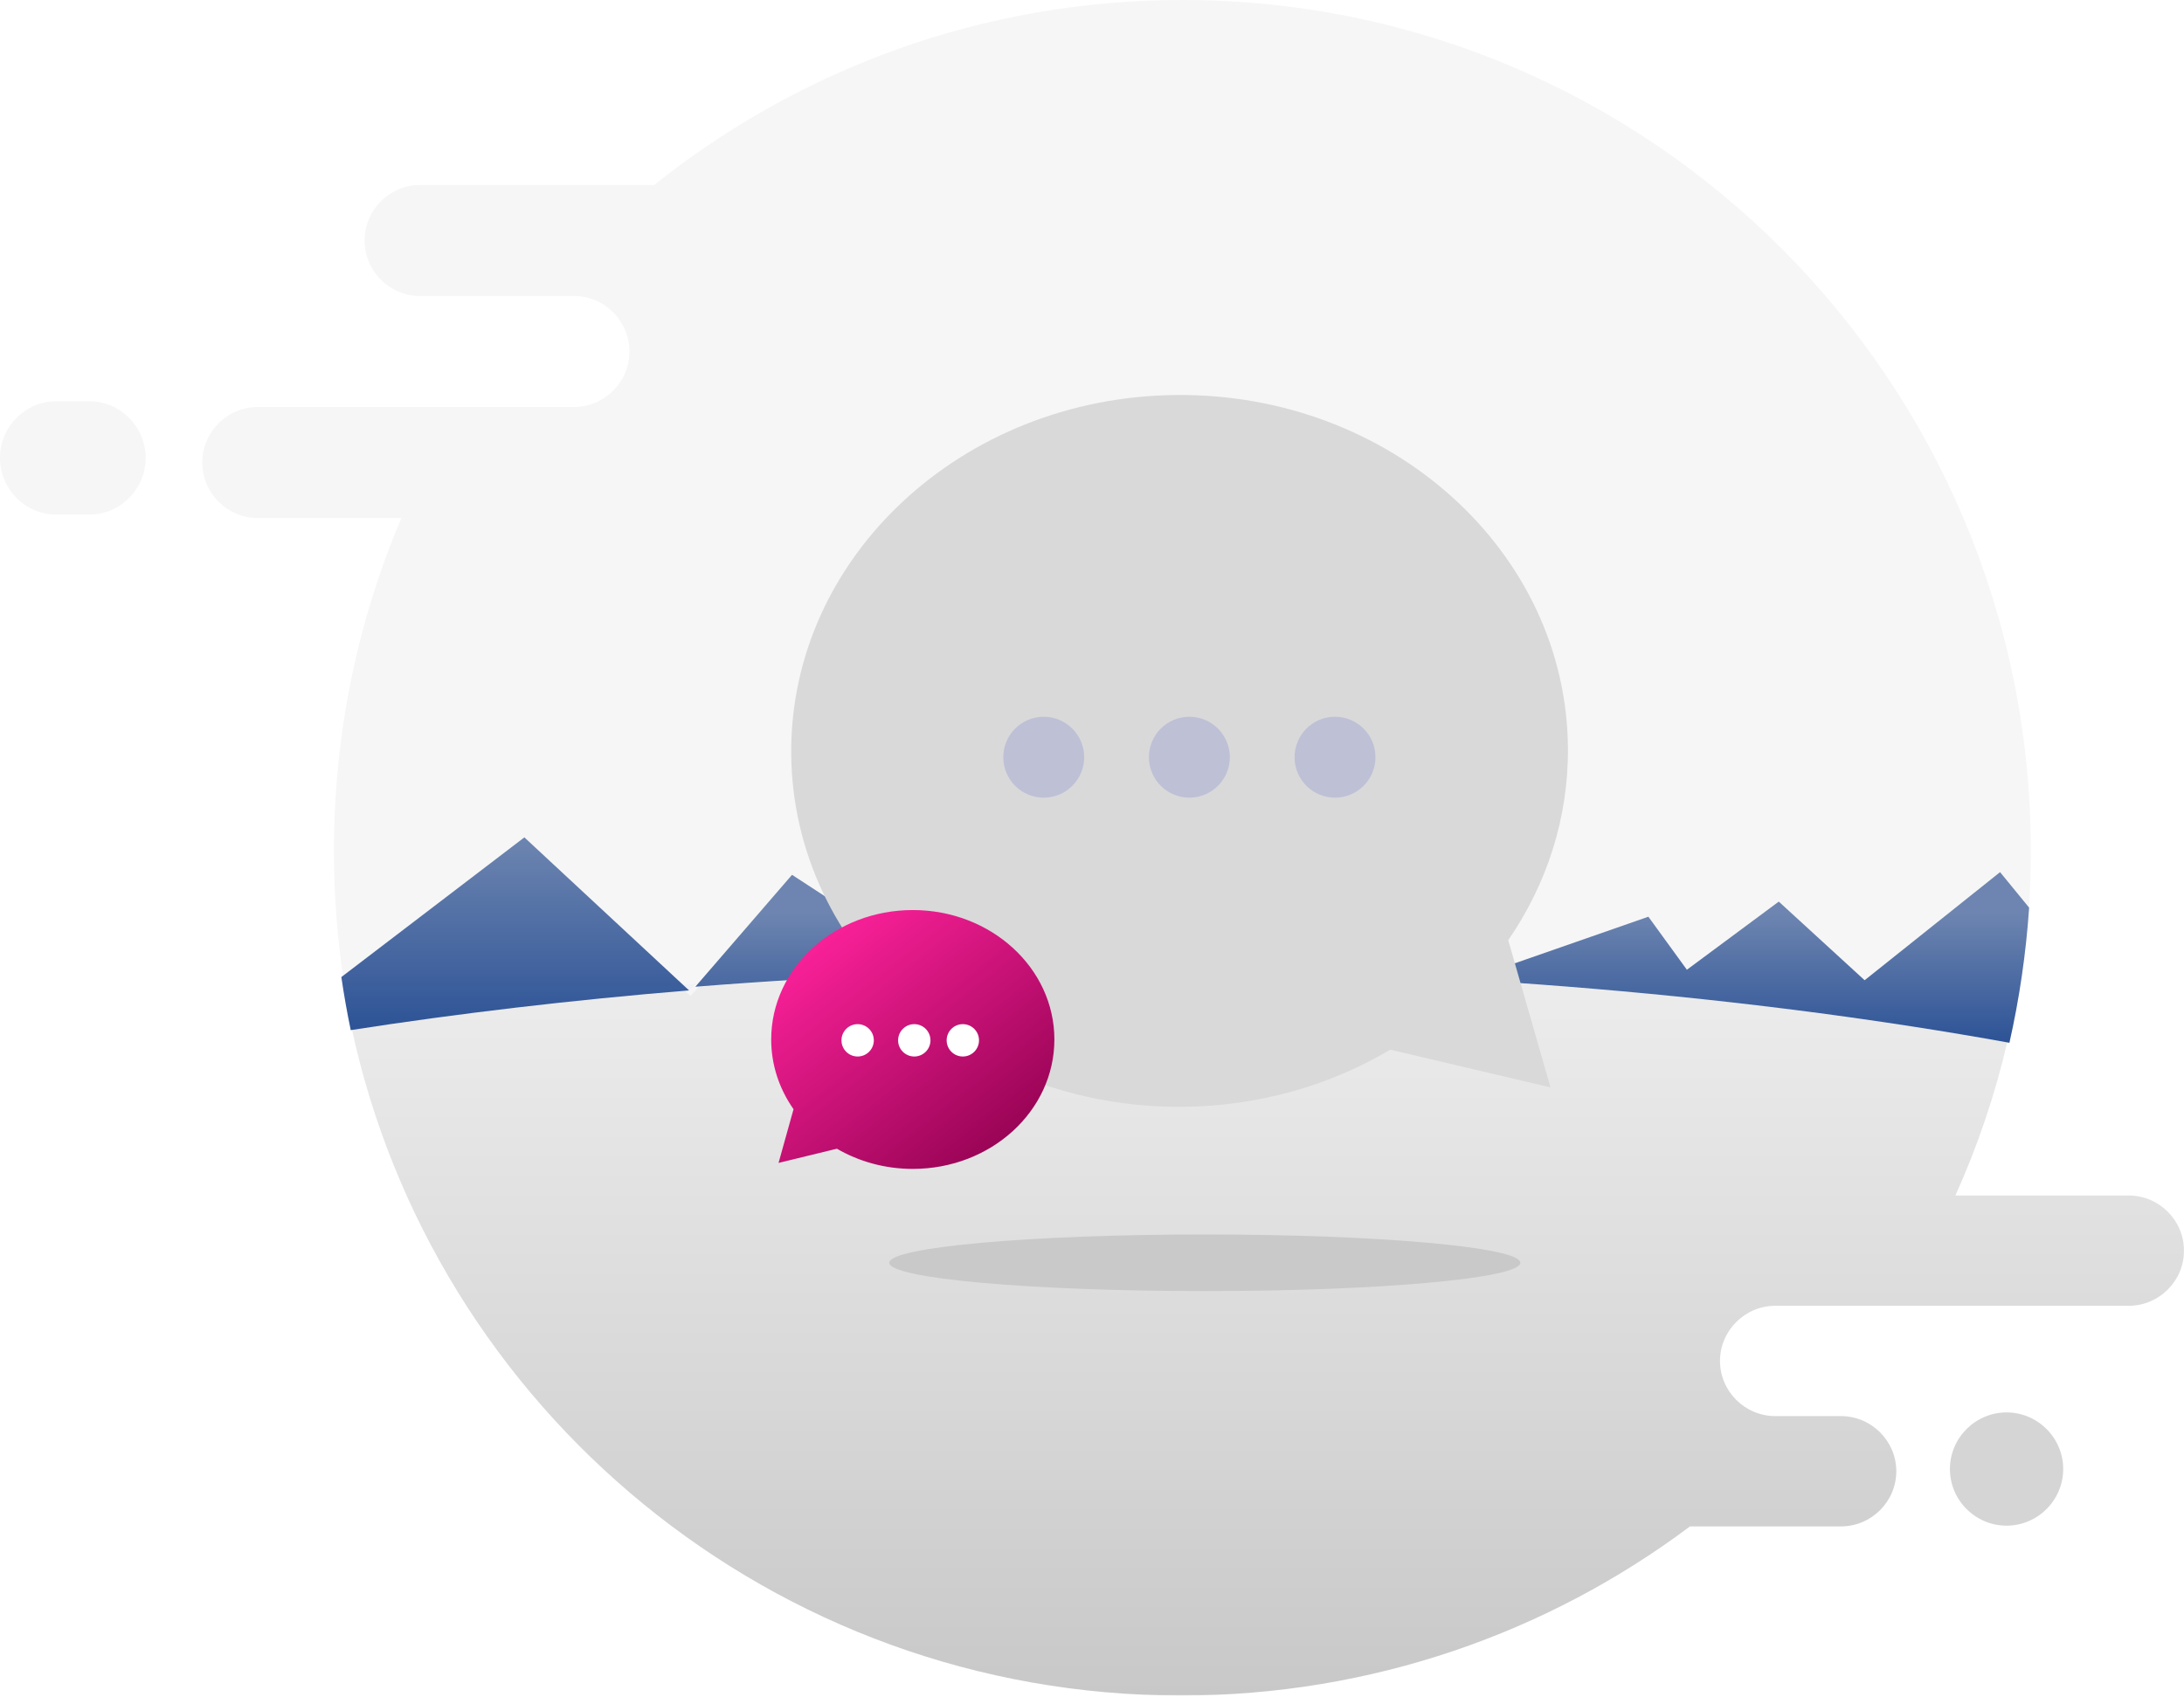 <svg width="2073" height="1611" viewBox="0 0 2073 1611" fill="none" xmlns="http://www.w3.org/2000/svg">
<g id="No Chat History">
<path id="Fill 1" fill-rule="evenodd" clip-rule="evenodd" d="M1122.29 0C932.731 0 758.502 65.71 620.929 175.648H398.586C369.699 175.648 346.064 199.361 346.064 228.343C346.064 257.325 369.699 281.037 398.586 281.037H511.743H544.902C573.789 281.037 597.424 304.75 597.424 333.732C597.424 348.205 591.506 361.414 581.982 370.934C572.493 380.489 559.328 386.426 544.902 386.426H474.158H435.096H244.522C215.635 386.426 192 410.139 192 439.121C192 468.103 215.635 491.815 244.522 491.815H380.953C339.769 588.92 316.957 695.767 316.957 807.982C316.957 848.697 319.968 888.71 325.745 927.809C328.161 944.144 331.068 960.339 334.464 976.358C433.555 961.147 538.669 948.922 648.405 939.999L656.669 947.552L664.442 938.734C796.272 928.441 934.65 922.961 1077.37 922.961C1380.6 922.961 1664.35 947.692 1906.97 990.691C1916.32 950.011 1922.62 908.172 1925.6 865.384C1926.96 846.414 1927.63 827.268 1927.63 807.982C1927.63 361.73 1567.08 0 1122.29 0Z" fill="#F6F6F6"/>
<path id="Fill 3" fill-rule="evenodd" clip-rule="evenodd" d="M85.033 380.988H53.203C23.941 380.988 0 405.18 0 434.747C0 464.314 23.941 488.505 53.203 488.505H85.033C114.295 488.505 138.236 464.314 138.236 434.747C138.236 405.18 114.295 380.988 85.033 380.988Z" fill="#F6F6F6"/>
<g id="Group 7">
<mask id="mask0_1253_3843" style="mask-type:luminance" maskUnits="userSpaceOnUse" x="333" y="921" width="1740" height="689">
<path id="Clip 6" fill-rule="evenodd" clip-rule="evenodd" d="M2073 921.117V1609.75H1203.18H333.363V921.117H2073Z" fill="white"/>
</mask>
<g mask="url(#mask0_1253_3843)">
<path id="Fill 5" fill-rule="evenodd" clip-rule="evenodd" d="M2073 1187.36C2073 1216.16 2049.37 1239.72 2020.49 1239.72H1685.09C1670.67 1239.72 1657.51 1245.62 1648.02 1255.12C1638.5 1264.58 1632.58 1277.7 1632.58 1292.09C1632.58 1320.88 1656.21 1344.45 1685.09 1344.45H1747.4C1761.82 1344.45 1774.99 1350.35 1784.48 1359.84C1794 1369.3 1799.91 1382.43 1799.91 1396.81C1799.91 1425.61 1776.28 1449.17 1747.4 1449.17H1604.12C1469.52 1549.99 1302.27 1609.75 1121 1609.75C733.869 1609.75 410.552 1337.29 333.363 974.177C432.431 959.062 537.52 946.914 647.229 938.048L655.487 945.553L663.262 936.791C795.057 926.563 933.405 921.117 1076.09 921.117C1379.24 921.117 1662.93 945.692 1905.49 988.42C1893.7 1039.32 1877.03 1088.33 1856.03 1135H2020.49C2034.95 1135 2048.04 1140.9 2057.56 1150.39C2067.08 1159.85 2073 1172.98 2073 1187.36Z" fill="url(#paint0_linear_1253_3843)"/>
</g>
</g>
<path id="Fill 8" fill-rule="evenodd" clip-rule="evenodd" d="M1926 861.731C1923.01 905.53 1916.69 948.358 1907.3 990C1663.75 945.985 1378.9 920.673 1074.51 920.673C931.246 920.673 792.336 926.279 660 936.815L751.774 830.553L894.539 923.654L1087.8 870.329L1420.26 920.673L1564.6 870.329L1601.15 920.673L1688.37 855.981L1769.87 930.63L1898.41 828L1926 861.731Z" fill="url(#paint1_linear_1253_3843)"/>
<g id="Fill 10" filter="url(#filter0_i_1253_3843)">
<path fill-rule="evenodd" clip-rule="evenodd" d="M1439.58 898.616C1475.95 845.749 1496.79 783.055 1496.25 715.961C1494.76 529.346 1328.51 379.389 1124.93 381.013C921.345 382.641 757.52 535.245 759.01 721.86C760.501 908.471 926.747 1058.43 1130.33 1056.81C1203.07 1056.23 1270.72 1036.36 1327.58 1002.56L1479.69 1038.38L1439.58 898.616Z" fill="#D9D9DA"/>
</g>
<path id="Fill 12" fill-rule="evenodd" clip-rule="evenodd" d="M1029.09 718.59C1029.25 739.795 1012.2 757.124 990.996 757.293C969.785 757.465 952.456 740.407 952.29 719.203C952.121 697.995 969.172 680.67 990.38 680.497C1011.58 680.328 1028.91 697.383 1029.09 718.59Z" fill="#BEC0D6"/>
<path id="Fill 14" fill-rule="evenodd" clip-rule="evenodd" d="M1167.32 718.587C1167.49 739.795 1150.43 757.124 1129.23 757.293C1108.02 757.462 1090.69 740.407 1090.52 719.203C1090.35 697.995 1107.41 680.666 1128.61 680.497C1149.82 680.328 1167.15 697.383 1167.32 718.587Z" fill="#BEC0D6"/>
<path id="Fill 16" fill-rule="evenodd" clip-rule="evenodd" d="M1305.56 718.587C1305.73 739.791 1288.67 757.12 1267.47 757.293C1246.26 757.462 1228.93 740.407 1228.76 719.199C1228.59 697.992 1245.65 680.666 1266.85 680.497C1288.06 680.325 1305.39 697.383 1305.56 718.587Z" fill="#BEC0D6"/>
<path id="Fill 18" fill-rule="evenodd" clip-rule="evenodd" d="M660.453 933.938L653.005 941.617L645.094 935.039C650.188 934.641 655.322 934.274 660.453 933.938Z" fill="#F1F2F7"/>
<path id="Fill 20" fill-rule="evenodd" clip-rule="evenodd" d="M732 986.88C732 1011.27 739.799 1033.97 753.204 1053.08L738.978 1104.07L794.368 1090.59C815.192 1102.7 839.886 1109.75 866.396 1109.75C940.623 1109.75 1000.79 1054.74 1000.79 986.88C1000.79 919.014 940.623 864 866.396 864C792.169 864 732 919.014 732 986.88Z" fill="url(#paint2_linear_1253_3843)"/>
<path id="Fill 22" fill-rule="evenodd" clip-rule="evenodd" d="M898.535 987.69C898.535 996.171 905.408 1003.05 913.893 1003.05C922.374 1003.05 929.254 996.171 929.254 987.69C929.254 979.208 922.374 972.328 913.893 972.328C905.408 972.328 898.535 979.208 898.535 987.69Z" fill="white"/>
<path id="Fill 24" fill-rule="evenodd" clip-rule="evenodd" d="M852.457 987.69C852.457 996.171 859.333 1003.05 867.817 1003.05C876.297 1003.05 883.176 996.171 883.176 987.69C883.176 979.208 876.297 972.328 867.817 972.328C859.333 972.328 852.457 979.208 852.457 987.69Z" fill="white"/>
<path id="Fill 26" fill-rule="evenodd" clip-rule="evenodd" d="M798.697 987.69C798.697 996.171 805.573 1003.05 814.057 1003.05C822.537 1003.05 829.416 996.171 829.416 987.69C829.416 979.208 822.537 972.328 814.057 972.328C805.573 972.328 798.697 979.208 798.697 987.69Z" fill="white"/>
<path id="Fill 28" fill-rule="evenodd" clip-rule="evenodd" d="M654 940.27C541.768 949.529 434.263 962.215 332.917 978C329.443 961.377 326.471 944.572 324 927.62L497.716 795L654 940.27Z" fill="url(#paint3_linear_1253_3843)"/>
<path id="Fill 30" fill-rule="evenodd" clip-rule="evenodd" d="M1443.08 1198.89C1443.08 1213.74 1308.98 1225.77 1143.57 1225.77C978.148 1225.77 844.055 1213.74 844.055 1198.89C844.055 1184.05 978.148 1172.02 1143.57 1172.02C1308.98 1172.02 1443.08 1184.05 1443.08 1198.89Z" fill="#C9C9C9"/>
<path id="Fill 32" fill-rule="evenodd" clip-rule="evenodd" d="M1904.58 1448.47C1875.02 1448.47 1850.82 1424.28 1850.82 1394.71C1850.82 1365.14 1875.02 1340.95 1904.58 1340.95C1934.15 1340.95 1958.34 1365.14 1958.34 1394.71C1958.34 1424.28 1934.15 1448.47 1904.58 1448.47Z" fill="#D5D5D5"/>
</g>
<defs>
<filter id="filter0_i_1253_3843" x="735" y="363" width="761.256" height="693.82" filterUnits="userSpaceOnUse" color-interpolation-filters="sRGB">
<feFlood flood-opacity="0" result="BackgroundImageFix"/>
<feBlend mode="normal" in="SourceGraphic" in2="BackgroundImageFix" result="shape"/>
<feColorMatrix in="SourceAlpha" type="matrix" values="0 0 0 0 0 0 0 0 0 0 0 0 0 0 0 0 0 0 127 0" result="hardAlpha"/>
<feOffset dx="-8" dy="-6"/>
<feGaussianBlur stdDeviation="15"/>
<feComposite in2="hardAlpha" operator="arithmetic" k2="-1" k3="1"/>
<feColorMatrix type="matrix" values="0 0 0 0 0.631 0 0 0 0 0.631 0 0 0 0 0.667 0 0 0 0.3 0"/>
<feBlend mode="normal" in2="shape" result="effect1_innerShadow_1253_3843"/>
</filter>
<linearGradient id="paint0_linear_1253_3843" x1="1203.18" y1="921.117" x2="1203.18" y2="1609.75" gradientUnits="userSpaceOnUse">
<stop stop-color="#EDEDED"/>
<stop offset="1" stop-color="#C8C8C8"/>
</linearGradient>
<linearGradient id="paint1_linear_1253_3843" x1="1675.77" y1="867.258" x2="1675.77" y2="989.304" gradientUnits="userSpaceOnUse">
<stop stop-color="#6D85B0"/>
<stop offset="1" stop-color="#2D5396"/>
</linearGradient>
<linearGradient id="paint2_linear_1253_3843" x1="780" y1="894" x2="939" y2="1095" gradientUnits="userSpaceOnUse">
<stop stop-color="#F82097"/>
<stop offset="1" stop-color="#990456"/>
</linearGradient>
<linearGradient id="paint3_linear_1253_3843" x1="489" y1="795" x2="489" y2="978" gradientUnits="userSpaceOnUse">
<stop stop-color="#6D85B0"/>
<stop offset="1" stop-color="#2D5396"/>
</linearGradient>
</defs>
</svg>
